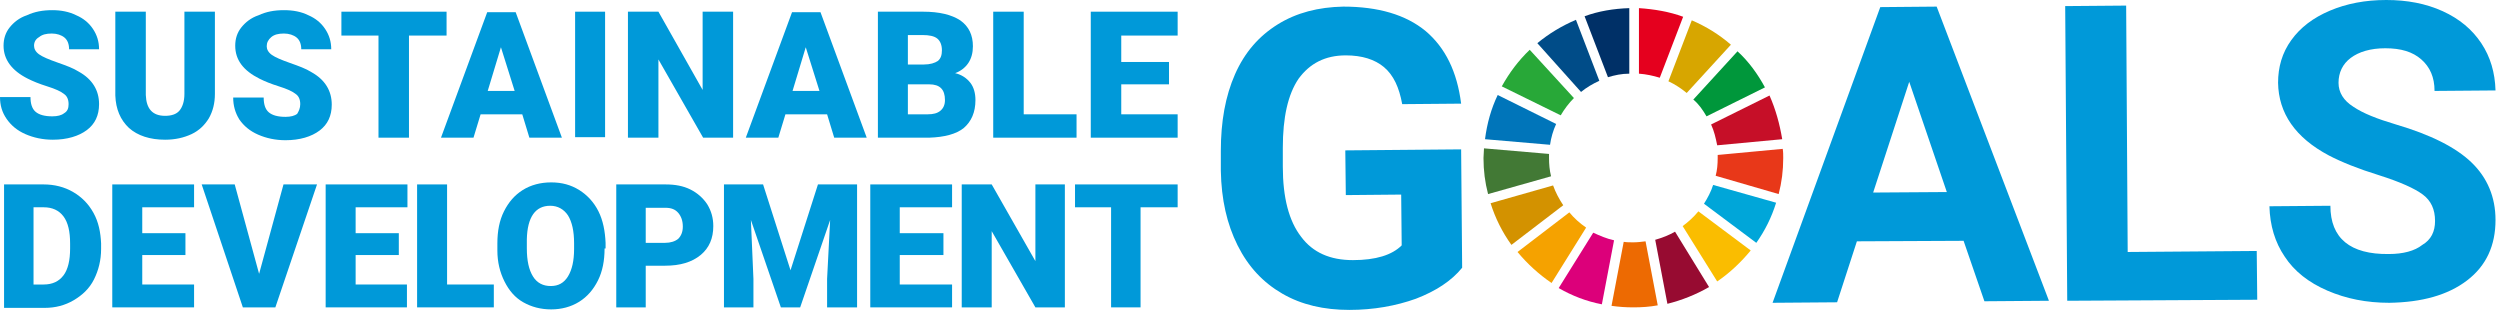<svg width="381" height="48" viewBox="0 0 381 48" fill="none" xmlns="http://www.w3.org/2000/svg">
<path d="M222.832 40.803C221.206 42.816 218.806 44.365 215.786 45.526C212.767 46.61 209.36 47.23 205.643 47.23C201.772 47.23 198.365 46.456 195.423 44.752C192.481 43.049 190.236 40.649 188.61 37.397C186.984 34.145 186.132 30.428 186.055 26.015V22.995C186.055 18.505 186.752 14.633 188.223 11.304C189.694 7.975 191.862 5.497 194.726 3.716C197.591 1.936 200.92 1.084 204.714 1.007C210.057 1.007 214.238 2.245 217.257 4.723C220.277 7.278 222.058 10.917 222.677 15.795L213.696 15.872C213.231 13.317 212.379 11.459 210.908 10.22C209.515 9.059 207.579 8.439 205.101 8.439C201.927 8.439 199.604 9.678 197.901 12.001C196.275 14.401 195.501 17.885 195.501 22.531V25.396C195.501 30.119 196.43 33.68 198.288 36.08C200.069 38.481 202.701 39.642 206.185 39.642C209.67 39.642 212.147 38.868 213.618 37.397L213.541 29.654L205.101 29.732L205.024 22.918L222.677 22.763L222.832 40.803Z" fill="#0099D9"/>
<path d="M299.251 36.7L282.991 36.777L279.972 46.068L270.139 46.146L286.553 1.084L295.147 1.007L312.258 45.836L302.425 45.913L299.251 36.7ZM285.469 29.344L296.696 29.267L290.966 12.466L285.469 29.344Z" fill="#0099D9"/>
<path d="M324.26 38.403L343.926 38.248L344.003 45.681L315.046 45.836L314.736 0.929L324.027 0.852L324.26 38.403Z" fill="#0099D9"/>
<path d="M371.102 33.68C371.102 31.899 370.483 30.583 369.244 29.654C368.005 28.725 365.76 27.718 362.585 26.712C359.333 25.705 356.856 24.699 354.92 23.692C349.81 20.982 347.255 17.266 347.178 12.62C347.178 10.22 347.797 8.052 349.191 6.117C350.584 4.181 352.52 2.71 355.075 1.626C357.63 0.542 360.495 0 363.669 0C366.844 0 369.708 0.542 372.264 1.703C374.819 2.865 376.754 4.491 378.148 6.581C379.542 8.672 380.238 11.072 380.316 13.782L371.025 13.859C371.025 11.769 370.328 10.22 369.012 9.059C367.695 7.897 365.915 7.355 363.514 7.355C361.269 7.355 359.488 7.897 358.249 8.827C357.011 9.756 356.391 11.072 356.391 12.62C356.391 14.091 357.166 15.33 358.637 16.259C360.108 17.266 362.276 18.118 365.14 18.969C370.405 20.518 374.277 22.453 376.677 24.776C379.077 27.099 380.316 30.041 380.316 33.525C380.316 37.397 378.922 40.494 375.98 42.739C373.038 44.984 369.089 46.068 364.134 46.146C360.65 46.146 357.553 45.526 354.688 44.288C351.823 43.049 349.655 41.345 348.184 39.1C346.713 36.932 345.939 34.377 345.861 31.435L355.152 31.358C355.152 36.313 358.172 38.79 364.056 38.713C366.224 38.713 368.005 38.248 369.166 37.319C370.483 36.545 371.102 35.306 371.102 33.68Z" fill="#0099D9"/>
<path d="M269.675 14.556L260.771 18.969C261.235 19.976 261.467 20.982 261.7 22.144L271.61 21.215C271.223 18.892 270.604 16.646 269.675 14.556Z" fill="#C60F28"/>
<path d="M261.776 24.079C261.776 25.009 261.699 25.938 261.467 26.789L271.068 29.577C271.532 27.796 271.764 26.015 271.764 24.079C271.764 23.615 271.764 23.15 271.687 22.686L261.776 23.615C261.776 23.77 261.776 23.925 261.776 24.079Z" fill="#E83819"/>
<path d="M261.08 28.183C260.77 29.189 260.229 30.196 259.687 31.048L267.661 37.01C268.978 35.151 269.984 33.138 270.681 30.893L261.08 28.183Z" fill="#00A6D9"/>
<path d="M237.853 17.576C238.394 16.646 239.091 15.717 239.866 14.943L233.13 7.588C231.426 9.214 230.032 11.072 228.871 13.162L237.853 17.576Z" fill="#28A838"/>
<path d="M254.267 12.388C255.273 12.853 256.202 13.472 257.054 14.169L263.79 6.813C262.009 5.265 259.996 4.026 257.828 3.097L254.267 12.388Z" fill="#D7A600"/>
<path d="M260.074 17.73L268.978 13.317C267.894 11.304 266.5 9.369 264.797 7.82L258.061 15.175C258.912 15.872 259.532 16.801 260.074 17.73Z" fill="#00973B"/>
<path d="M236.072 24.079C236.072 23.847 236.072 23.692 236.072 23.46L226.161 22.608C226.161 23.073 226.084 23.615 226.084 24.079C226.084 26.015 226.316 27.796 226.781 29.577L236.382 26.867C236.149 25.938 236.072 25.009 236.072 24.079Z" fill="#427935"/>
<path d="M258.835 32.209C258.138 33.061 257.286 33.835 256.435 34.455L261.7 42.894C263.635 41.578 265.339 39.952 266.81 38.171L258.835 32.209Z" fill="#FABD00"/>
<path d="M239.169 32.364L231.271 38.403C232.743 40.184 234.523 41.81 236.459 43.126L241.724 34.687C240.717 33.99 239.866 33.216 239.169 32.364Z" fill="#F5A200"/>
<path d="M236.226 22.066C236.381 20.982 236.691 19.898 237.155 18.892L228.251 14.479C227.245 16.569 226.625 18.814 226.315 21.215L236.226 22.066Z" fill="#0075BA"/>
<path d="M260.461 43.746L255.274 35.306C254.344 35.848 253.338 36.235 252.254 36.545L254.112 46.301C256.28 45.759 258.448 44.907 260.461 43.746Z" fill="#970B31"/>
<path d="M250.782 36.777C250.163 36.855 249.543 36.932 248.924 36.932C248.382 36.932 247.918 36.932 247.453 36.855L245.595 46.61C246.679 46.765 247.763 46.843 248.924 46.843C250.163 46.843 251.402 46.765 252.64 46.533L250.782 36.777Z" fill="#ED6A02"/>
<path d="M249.775 11.227C250.859 11.304 251.943 11.537 252.95 11.846L256.511 2.555C254.421 1.781 252.098 1.394 249.775 1.239V11.227V11.227Z" fill="#E5001E"/>
<path d="M245.982 36.622C244.898 36.39 243.815 35.926 242.808 35.461L237.543 43.901C239.556 45.062 241.724 45.914 244.124 46.378L245.982 36.622Z" fill="#DC007A"/>
<path d="M245.053 11.769C246.059 11.459 247.143 11.227 248.305 11.227V1.239C245.904 1.316 243.582 1.703 241.491 2.478L245.053 11.769Z" fill="#003067"/>
<path d="M238.239 31.28C237.619 30.351 237.077 29.344 236.69 28.26L227.167 30.97C227.864 33.216 228.948 35.384 230.341 37.319L238.239 31.28Z" fill="#D39200"/>
<path d="M240.95 14.014C241.801 13.317 242.73 12.775 243.737 12.311L240.175 3.02C238.007 3.949 236.072 5.11 234.291 6.581L240.95 14.014Z" fill="#004C88"/>
<path d="M10.453 15.872C10.453 15.175 10.22 14.633 9.756 14.324C9.291 13.937 8.439 13.55 7.201 13.162C5.962 12.775 5.033 12.388 4.258 12.001C1.781 10.762 0.542 9.059 0.542 6.968C0.542 5.884 0.852 4.955 1.471 4.181C2.091 3.407 2.942 2.71 4.104 2.323C5.265 1.781 6.504 1.549 7.975 1.549C9.291 1.549 10.53 1.781 11.614 2.323C12.698 2.787 13.55 3.484 14.169 4.413C14.788 5.342 15.098 6.349 15.098 7.51H10.53C10.53 6.736 10.298 6.117 9.833 5.73C9.369 5.342 8.672 5.11 7.897 5.11C7.046 5.11 6.426 5.265 5.962 5.652C5.42 5.962 5.188 6.426 5.188 6.968C5.188 7.433 5.42 7.897 5.962 8.285C6.504 8.672 7.433 9.059 8.749 9.523C10.065 9.988 11.149 10.375 12.001 10.917C14.091 12.078 15.098 13.782 15.098 15.872C15.098 17.576 14.479 18.892 13.24 19.821C12.001 20.75 10.22 21.292 8.052 21.292C6.504 21.292 5.11 20.982 3.871 20.44C2.632 19.898 1.703 19.124 1.007 18.118C0.31 17.111 0 16.027 0 14.788H4.646C4.646 15.795 4.878 16.569 5.42 17.034C5.962 17.498 6.813 17.73 7.975 17.73C8.749 17.73 9.369 17.576 9.756 17.266C10.298 16.956 10.453 16.492 10.453 15.872Z" fill="#0099D9"/>
<path d="M32.751 1.781V14.324C32.751 15.717 32.441 16.956 31.822 18.04C31.202 19.047 30.351 19.898 29.189 20.441C28.028 20.982 26.711 21.292 25.163 21.292C22.84 21.292 20.982 20.673 19.666 19.511C18.349 18.273 17.653 16.647 17.575 14.556V1.781H22.221V14.479C22.298 16.569 23.227 17.653 25.163 17.653C26.092 17.653 26.866 17.421 27.331 16.879C27.795 16.337 28.105 15.485 28.105 14.324V1.781H32.751Z" fill="#0099D9"/>
<path d="M45.758 15.872C45.758 15.175 45.526 14.633 45.062 14.324C44.597 13.937 43.745 13.55 42.506 13.162C41.268 12.775 40.339 12.388 39.564 12.001C37.087 10.762 35.848 9.136 35.848 6.968C35.848 5.884 36.157 4.955 36.777 4.181C37.396 3.407 38.248 2.71 39.409 2.323C40.571 1.781 41.81 1.549 43.281 1.549C44.674 1.549 45.913 1.781 46.997 2.323C48.081 2.787 48.933 3.484 49.552 4.413C50.172 5.342 50.481 6.349 50.481 7.51H45.913C45.913 6.736 45.681 6.117 45.216 5.73C44.752 5.342 44.055 5.11 43.281 5.11C42.429 5.11 41.81 5.265 41.345 5.652C40.88 6.039 40.648 6.504 40.648 7.046C40.648 7.51 40.88 7.975 41.422 8.362C41.964 8.749 42.894 9.136 44.21 9.601C45.526 10.065 46.61 10.453 47.462 10.995C49.552 12.156 50.559 13.859 50.559 15.95C50.559 17.653 49.939 18.969 48.7 19.898C47.462 20.828 45.681 21.369 43.513 21.369C41.964 21.369 40.571 21.06 39.332 20.518C38.093 19.976 37.164 19.202 36.467 18.195C35.848 17.189 35.538 16.105 35.538 14.866H40.184C40.184 15.872 40.416 16.647 40.958 17.111C41.5 17.576 42.352 17.808 43.513 17.808C44.287 17.808 44.907 17.653 45.294 17.343C45.526 16.956 45.758 16.492 45.758 15.872Z" fill="#0099D9"/>
<path d="M68.057 5.42H62.328V20.982H57.682V5.42H52.03V1.781H68.057V5.42Z" fill="#0099D9"/>
<path d="M79.594 17.421H73.245L72.161 20.982H67.206L74.252 1.858H78.588L85.633 20.982H80.678L79.594 17.421ZM74.329 13.859H78.433L76.342 7.201L74.329 13.859Z" fill="#0099D9"/>
<path d="M92.215 1.781H87.647V20.905H92.215V1.781Z" fill="#0099D9"/>
<path d="M111.725 20.982H107.157L100.344 9.059V20.982H95.698V1.781H100.344L107.08 13.704V1.781H111.725V20.982Z" fill="#0099D9"/>
<path d="M126.049 17.421H119.7L118.616 20.982H113.661L120.707 1.858H125.043L132.088 20.982H127.133L126.049 17.421ZM120.784 13.859H124.888L122.797 7.201L120.784 13.859Z" fill="#0099D9"/>
<path d="M133.792 20.982V1.781H140.683C143.161 1.781 145.019 2.245 146.335 3.097C147.651 4.026 148.271 5.342 148.271 7.046C148.271 8.052 148.038 8.904 147.574 9.601C147.109 10.298 146.412 10.84 145.561 11.149C146.567 11.382 147.342 11.924 147.884 12.62C148.425 13.317 148.658 14.246 148.658 15.253C148.658 17.111 148.038 18.505 146.877 19.511C145.716 20.441 143.935 20.905 141.612 20.982H133.792V20.982ZM138.36 9.833H140.76C141.767 9.833 142.464 9.601 142.928 9.291C143.393 8.904 143.548 8.362 143.548 7.665C143.548 6.891 143.315 6.272 142.851 5.884C142.386 5.497 141.612 5.342 140.605 5.342H138.36V9.833ZM138.36 12.853V17.421H141.38C142.231 17.421 142.851 17.266 143.315 16.879C143.78 16.492 144.012 15.95 144.012 15.253C144.012 13.627 143.238 12.853 141.612 12.853H138.36V12.853Z" fill="#0099D9"/>
<path d="M156.013 17.421H164.065V20.982H151.367V1.781H156.013V17.421Z" fill="#0099D9"/>
<path d="M178.157 12.853H170.879V17.421H179.473V20.982H166.233V1.781H179.473V5.42H170.879V9.446H178.157V12.853Z" fill="#0099D9"/>
<path d="M0.619 46.843V28.106H6.658C8.284 28.106 9.833 28.493 11.149 29.267C12.465 30.041 13.472 31.048 14.246 32.441C15.02 33.835 15.33 35.384 15.408 37.087V37.939C15.408 39.642 15.02 41.191 14.323 42.584C13.627 43.978 12.543 44.984 11.226 45.759C9.91 46.533 8.439 46.92 6.813 46.92H0.619V46.843ZM5.11 31.59V43.358H6.658C7.975 43.358 8.981 42.894 9.678 41.965C10.375 41.036 10.684 39.642 10.684 37.861V37.087C10.684 35.306 10.375 33.913 9.678 32.983C8.981 32.054 7.975 31.59 6.658 31.59H5.11V31.59Z" fill="#0099D9"/>
<path d="M28.261 38.868H21.68V43.358H29.577V46.843H17.111V28.106H29.577V31.59H21.68V35.538H28.261V38.868Z" fill="#0099D9"/>
<path d="M39.487 41.733L43.204 28.106H48.314L41.965 46.843H37.01L30.738 28.106H35.771L39.487 41.733Z" fill="#0099D9"/>
<path d="M60.779 38.868H54.198V43.358H62.018V46.843H49.63V28.106H62.095V31.59H54.198V35.538H60.779V38.868Z" fill="#0099D9"/>
<path d="M68.135 43.358H75.258V46.843H63.566V28.106H68.135V43.358Z" fill="#0099D9"/>
<path d="M92.137 37.861C92.137 39.719 91.827 41.345 91.13 42.739C90.433 44.133 89.504 45.217 88.265 45.991C87.026 46.765 85.555 47.152 84.007 47.152C82.381 47.152 80.987 46.765 79.749 46.068C78.51 45.372 77.581 44.288 76.884 42.894C76.187 41.5 75.8 39.952 75.8 38.171V37.087C75.8 35.229 76.109 33.603 76.806 32.209C77.503 30.816 78.432 29.732 79.671 28.957C80.91 28.183 82.381 27.796 84.007 27.796C85.633 27.796 87.026 28.183 88.265 28.957C89.504 29.732 90.511 30.816 91.207 32.209C91.904 33.603 92.214 35.229 92.291 37.01V37.861H92.137ZM87.491 37.087C87.491 35.229 87.181 33.835 86.562 32.829C85.943 31.899 85.013 31.358 83.852 31.358C81.607 31.358 80.368 33.061 80.29 36.468V37.861C80.29 39.719 80.6 41.113 81.22 42.12C81.839 43.126 82.768 43.591 83.93 43.591C85.091 43.591 85.943 43.126 86.562 42.12C87.181 41.113 87.491 39.719 87.491 37.939V37.087V37.087Z" fill="#0099D9"/>
<path d="M98.409 40.494V46.843H93.918V28.106H101.428C102.899 28.106 104.138 28.338 105.222 28.88C106.306 29.422 107.158 30.196 107.777 31.125C108.397 32.132 108.706 33.216 108.706 34.455C108.706 36.313 108.087 37.784 106.771 38.868C105.454 39.952 103.674 40.494 101.351 40.494H98.409ZM98.409 37.01H101.351C102.203 37.01 102.899 36.777 103.364 36.39C103.828 35.926 104.061 35.306 104.061 34.532C104.061 33.68 103.828 32.983 103.364 32.441C102.899 31.899 102.28 31.667 101.428 31.667H98.409V37.01Z" fill="#0099D9"/>
<path d="M116.294 28.106L120.475 41.191L124.656 28.106H130.618V46.843H126.049V42.507L126.514 33.525L121.946 46.843H119.004L114.436 33.525L114.823 42.507V46.843H110.332V28.106H116.294Z" fill="#0099D9"/>
<path d="M143.78 38.868H137.122V43.358H145.096V46.843H132.631V28.106H145.096V31.59H137.122V35.538H143.78V38.868Z" fill="#0099D9"/>
<path d="M162.285 46.843H157.794L151.136 35.229V46.843H146.567V28.106H151.136L157.794 39.797V28.106H162.285V46.843Z" fill="#0099D9"/>
<path d="M179.473 31.59H173.821V46.843H169.33V31.59H163.833V28.106H179.473V31.59Z" fill="#0099D9"/>
</svg>
